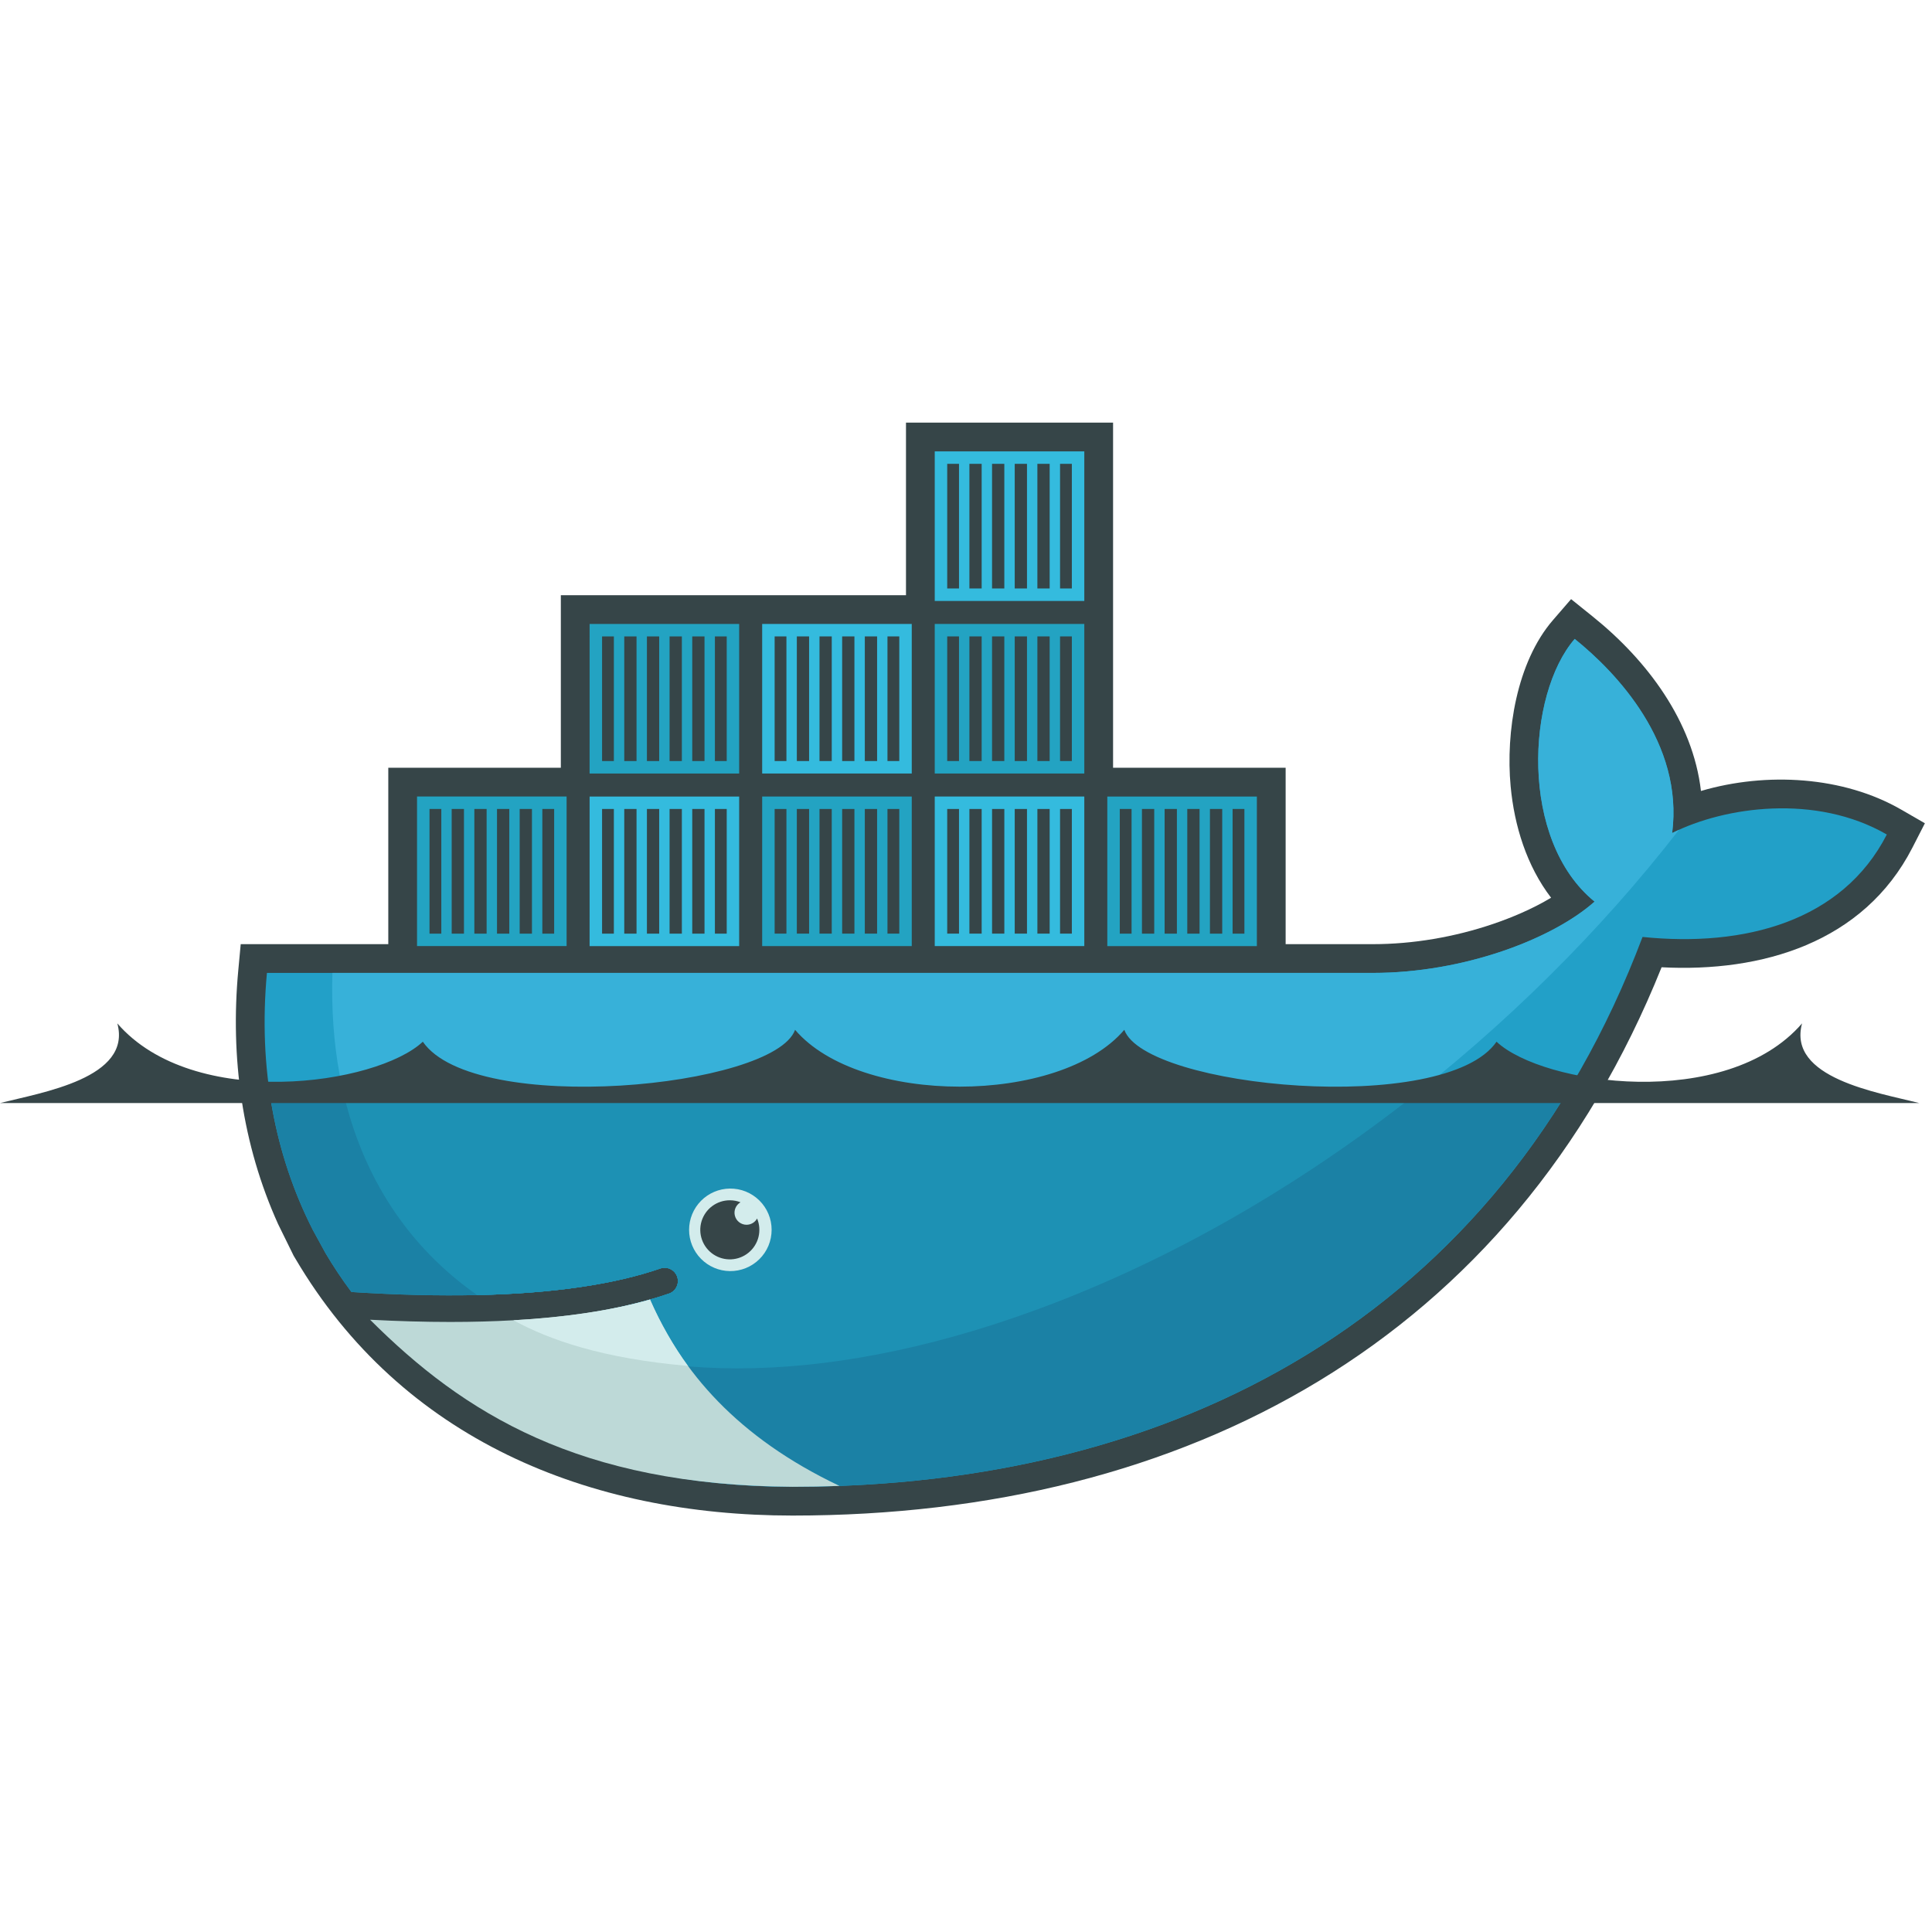 <svg width="128" height="128" viewBox="0 0 128 128" fill="none" xmlns="http://www.w3.org/2000/svg">
<path fill-rule="evenodd" clip-rule="evenodd" d="M73.744 50.866H85.177V62.553H90.957C93.627 62.553 96.373 62.078 98.901 61.221C100.143 60.8 101.537 60.214 102.763 59.477C101.149 57.37 100.325 54.709 100.083 52.087C99.753 48.519 100.473 43.876 102.887 41.084L104.089 39.694L105.521 40.846C109.126 43.742 112.159 47.79 112.693 52.404C117.035 51.127 122.132 51.429 125.959 53.638L127.529 54.544L126.703 56.157C123.466 62.473 116.7 64.43 110.085 64.084C100.186 88.738 78.636 100.41 52.507 100.41C39.007 100.41 26.622 95.364 19.569 83.386L19.453 83.192L18.425 81.1C16.041 75.829 15.249 70.053 15.787 64.282L15.948 62.553H25.725V50.866H37.157V39.433H60.024V28H73.744V50.866Z" fill="#364548"/>
<path fill-rule="evenodd" clip-rule="evenodd" d="M110.785 55.19C111.552 49.232 107.093 44.552 104.328 42.33C101.142 46.014 100.646 55.669 105.646 59.734C102.855 62.212 96.977 64.458 90.957 64.458H17.685C17.1 70.742 18.203 76.528 20.723 81.481L21.556 83.006C22.084 83.901 22.66 84.766 23.284 85.598C26.296 85.791 29.073 85.858 31.614 85.802H31.616C36.609 85.692 40.684 85.102 43.772 84.032C43.99 83.964 44.226 83.984 44.43 84.087C44.634 84.19 44.79 84.368 44.865 84.584C44.94 84.8 44.928 85.037 44.831 85.244C44.735 85.451 44.562 85.613 44.348 85.695C43.937 85.838 43.509 85.971 43.067 86.097H43.066C40.634 86.792 38.026 87.259 34.663 87.466C34.862 87.47 34.455 87.496 34.453 87.496C34.339 87.504 34.195 87.52 34.08 87.526C32.756 87.601 31.327 87.616 29.866 87.616C28.268 87.616 26.695 87.586 24.935 87.496L24.89 87.526C30.995 94.388 40.541 98.504 52.507 98.504C77.831 98.504 99.311 87.278 108.823 62.075C115.571 62.768 122.057 61.047 125.007 55.288C120.308 52.576 114.265 53.441 110.785 55.19Z" fill="#22A0C8"/>
<path fill-rule="evenodd" clip-rule="evenodd" d="M110.785 55.19C111.551 49.232 107.093 44.552 104.328 42.33C101.141 46.014 100.646 55.669 105.645 59.734C102.855 62.212 96.977 64.458 90.957 64.458H22.024C21.725 74.081 25.296 81.386 31.614 85.802H31.616C36.609 85.692 40.684 85.102 43.772 84.032C43.99 83.964 44.226 83.984 44.43 84.087C44.634 84.19 44.79 84.368 44.865 84.584C44.94 84.8 44.928 85.037 44.831 85.244C44.735 85.451 44.562 85.613 44.348 85.695C43.937 85.838 43.509 85.971 43.067 86.097H43.066C40.634 86.792 37.803 87.319 34.438 87.526C34.438 87.526 34.357 87.449 34.356 87.449C42.974 91.87 55.471 91.854 69.799 86.35C85.864 80.178 100.813 68.42 111.243 54.972C111.086 55.043 110.933 55.115 110.785 55.19Z" fill="#37B1D9"/>
<path fill-rule="evenodd" clip-rule="evenodd" d="M17.823 72.093C18.277 75.459 19.262 78.611 20.723 81.481L21.556 83.006C22.084 83.901 22.66 84.766 23.284 85.598C26.297 85.791 29.074 85.858 31.616 85.802C36.609 85.692 40.684 85.102 43.772 84.032C43.99 83.964 44.226 83.984 44.43 84.087C44.634 84.19 44.79 84.368 44.865 84.584C44.94 84.8 44.928 85.037 44.831 85.244C44.735 85.452 44.562 85.613 44.348 85.695C43.937 85.838 43.509 85.971 43.067 86.097H43.066C40.634 86.792 37.818 87.289 34.453 87.497C34.338 87.504 34.136 87.505 34.02 87.512C32.697 87.586 31.282 87.632 29.821 87.632C28.224 87.632 26.59 87.601 24.831 87.511C30.936 94.374 40.541 98.504 52.507 98.504C74.187 98.504 93.049 90.275 103.997 72.093H17.823Z" fill="#1B81A5"/>
<path fill-rule="evenodd" clip-rule="evenodd" d="M22.683 72.093C23.98 78.003 27.094 82.642 31.616 85.802C36.609 85.692 40.684 85.102 43.772 84.032C43.99 83.964 44.226 83.984 44.43 84.087C44.634 84.19 44.79 84.368 44.865 84.584C44.94 84.8 44.928 85.037 44.831 85.244C44.735 85.452 44.562 85.613 44.348 85.695C43.937 85.838 43.509 85.971 43.067 86.097H43.066C40.634 86.792 37.758 87.289 34.394 87.497C43.011 91.917 55.472 91.853 69.799 86.35C78.466 83.02 86.807 78.064 94.29 72.093H22.683Z" fill="#1D91B4"/>
<path fill-rule="evenodd" clip-rule="evenodd" d="M27.63 52.771H37.539V62.68H27.63V52.771ZM28.456 53.597H29.238V61.855H28.456V53.597ZM29.925 53.597H30.739V61.855H29.926L29.925 53.597ZM31.427 53.597H32.24V61.855H31.427V53.597ZM32.928 53.597H33.742V61.855H32.928V53.597ZM34.43 53.597H35.243V61.855H34.43V53.597ZM35.931 53.597H36.714V61.855H35.931V53.597ZM39.063 41.338H48.972V51.247H39.062L39.063 41.338ZM39.889 42.164H40.67V50.421H39.889V42.164ZM41.359 42.164H42.172V50.421H41.359L41.359 42.164ZM42.86 42.164H43.673V50.421H42.86V42.164ZM44.361 42.164H45.175V50.421H44.361V42.164ZM45.863 42.164H46.676V50.421H45.863V42.164ZM47.364 42.164H48.147V50.421H47.364V42.164Z" fill="#23A3C2"/>
<path fill-rule="evenodd" clip-rule="evenodd" d="M39.063 52.772H48.972V62.681H39.062L39.063 52.772ZM39.889 53.597H40.67V61.855H39.889V53.597ZM41.359 53.597H42.172V61.855H41.359L41.359 53.597ZM42.86 53.597H43.673V61.855H42.86V53.597ZM44.361 53.597H45.175V61.855H44.361V53.597ZM45.863 53.597H46.676V61.855H45.863V53.597ZM47.364 53.597H48.147V61.855H47.364V53.597Z" fill="#34BBDE"/>
<path fill-rule="evenodd" clip-rule="evenodd" d="M50.496 52.772H60.406V62.681H50.496V52.772ZM51.322 53.597H52.103V61.855H51.322V53.597ZM52.792 53.597H53.605V61.855H52.792V53.597ZM54.294 53.597H55.106V61.855H54.294V53.597ZM55.795 53.597H56.608V61.855H55.795V53.597ZM57.296 53.597H58.11V61.855H57.296V53.597ZM58.797 53.597H59.58V61.855H58.797V53.597Z" fill="#23A3C2"/>
<path fill-rule="evenodd" clip-rule="evenodd" d="M50.496 41.338H60.406V51.247H50.496V41.338ZM51.322 42.164H52.103V50.421H51.322V42.164ZM52.792 42.164H53.605V50.421H52.792V42.164ZM54.294 42.164H55.106V50.421H54.294V42.164ZM55.795 42.164H56.608V50.421H55.795V42.164ZM57.296 42.164H58.11V50.421H57.296V42.164ZM58.797 42.164H59.58V50.421H58.797V42.164ZM61.929 52.771H71.838V62.68H61.929V52.771ZM62.755 53.597H63.537V61.855H62.755V53.597ZM64.225 53.597H65.038V61.855H64.225V53.597ZM65.727 53.597H66.54V61.855H65.727V53.597ZM67.228 53.597H68.041V61.855H67.228V53.597ZM68.73 53.597H69.543V61.855H68.73V53.597ZM70.231 53.597H71.013V61.855H70.231V53.597Z" fill="#34BBDE"/>
<path fill-rule="evenodd" clip-rule="evenodd" d="M61.929 41.338H71.838V51.247H61.929V41.338ZM62.755 42.164H63.537V50.421H62.755V42.164ZM64.225 42.164H65.038V50.421H64.225V42.164ZM65.726 42.164H66.539V50.421H65.726V42.164ZM67.228 42.164H68.041V50.421H67.228V42.164ZM68.729 42.164H69.543V50.421H68.729V42.164ZM70.231 42.164H71.013V50.421H70.231V42.164Z" fill="#23A3C2"/>
<path fill-rule="evenodd" clip-rule="evenodd" d="M61.929 29.905H71.838V39.815H61.929V29.905ZM62.755 30.73H63.537V38.988H62.755V30.73ZM64.225 30.73H65.038V38.988H64.225V30.73ZM65.726 30.73H66.539V38.988H65.726V30.73ZM67.228 30.73H68.041V38.988H67.228V30.73ZM68.729 30.73H69.543V38.988H68.729V30.73ZM70.231 30.73H71.013V38.988H70.231V30.73Z" fill="#34BBDE"/>
<path fill-rule="evenodd" clip-rule="evenodd" d="M73.362 52.772H83.271V62.681H73.362V52.772ZM74.187 53.597H74.97V61.855H74.188V53.597H74.187ZM75.657 53.597H76.471V61.855H75.658L75.657 53.597ZM77.159 53.597H77.973V61.855H77.159V53.597ZM78.66 53.597H79.474V61.855H78.66V53.597ZM80.162 53.597H80.975V61.855H80.162V53.597ZM81.663 53.597H82.445V61.855H81.663V53.597Z" fill="#23A3C2"/>
<path fill-rule="evenodd" clip-rule="evenodd" d="M48.352 78.746C48.714 78.741 49.074 78.808 49.41 78.943C49.745 79.079 50.051 79.279 50.309 79.534C50.567 79.788 50.771 80.091 50.911 80.425C51.051 80.759 51.123 81.118 51.122 81.48C51.122 81.842 51.05 82.201 50.911 82.535C50.771 82.869 50.566 83.172 50.308 83.426C50.05 83.68 49.745 83.881 49.408 84.016C49.073 84.151 48.713 84.218 48.351 84.213C47.632 84.204 46.947 83.911 46.442 83.399C45.937 82.888 45.654 82.198 45.654 81.479C45.655 80.76 45.938 80.071 46.443 79.559C46.947 79.048 47.633 78.755 48.352 78.746Z" fill="#D3ECEC"/>
<path fill-rule="evenodd" clip-rule="evenodd" d="M48.352 79.522C48.602 79.522 48.84 79.569 49.06 79.654C48.909 79.742 48.79 79.878 48.723 80.04C48.656 80.202 48.644 80.382 48.69 80.552C48.735 80.721 48.835 80.871 48.974 80.978C49.114 81.085 49.284 81.144 49.459 81.144C49.762 81.144 50.025 80.977 50.16 80.728C50.322 81.116 50.353 81.546 50.252 81.953C50.15 82.361 49.92 82.725 49.595 82.991C49.271 83.258 48.869 83.413 48.45 83.434C48.03 83.455 47.615 83.34 47.266 83.107C46.917 82.874 46.651 82.535 46.51 82.139C46.368 81.744 46.357 81.314 46.479 80.912C46.601 80.51 46.849 80.157 47.186 79.907C47.523 79.657 47.932 79.522 48.352 79.522ZM0 73.081H127.163C124.395 72.379 118.404 71.43 119.392 67.801C114.357 73.627 102.215 71.888 99.15 69.016C95.739 73.965 75.874 72.084 74.488 68.228C70.21 73.249 56.955 73.249 52.676 68.228C51.29 72.084 31.425 73.965 28.013 69.016C24.949 71.888 12.808 73.627 7.773 67.802C8.761 71.43 2.769 72.379 0 73.081Z" fill="#364548"/>
<path fill-rule="evenodd" clip-rule="evenodd" d="M55.618 98.445C48.848 95.232 45.133 90.865 43.065 86.098C40.55 86.815 37.528 87.274 34.015 87.471C32.692 87.545 31.3 87.583 29.84 87.583C28.156 87.583 26.382 87.533 24.519 87.435C30.727 93.64 38.365 98.417 52.507 98.504C53.551 98.504 54.587 98.484 55.618 98.445Z" fill="#BDD9D7"/>
<path fill-rule="evenodd" clip-rule="evenodd" d="M45.58 90.497C44.644 89.225 43.735 87.627 43.067 86.097C40.552 86.815 37.529 87.274 34.016 87.472C36.428 88.781 39.879 89.995 45.58 90.497Z" fill="#D3ECEC"/>
</svg>
